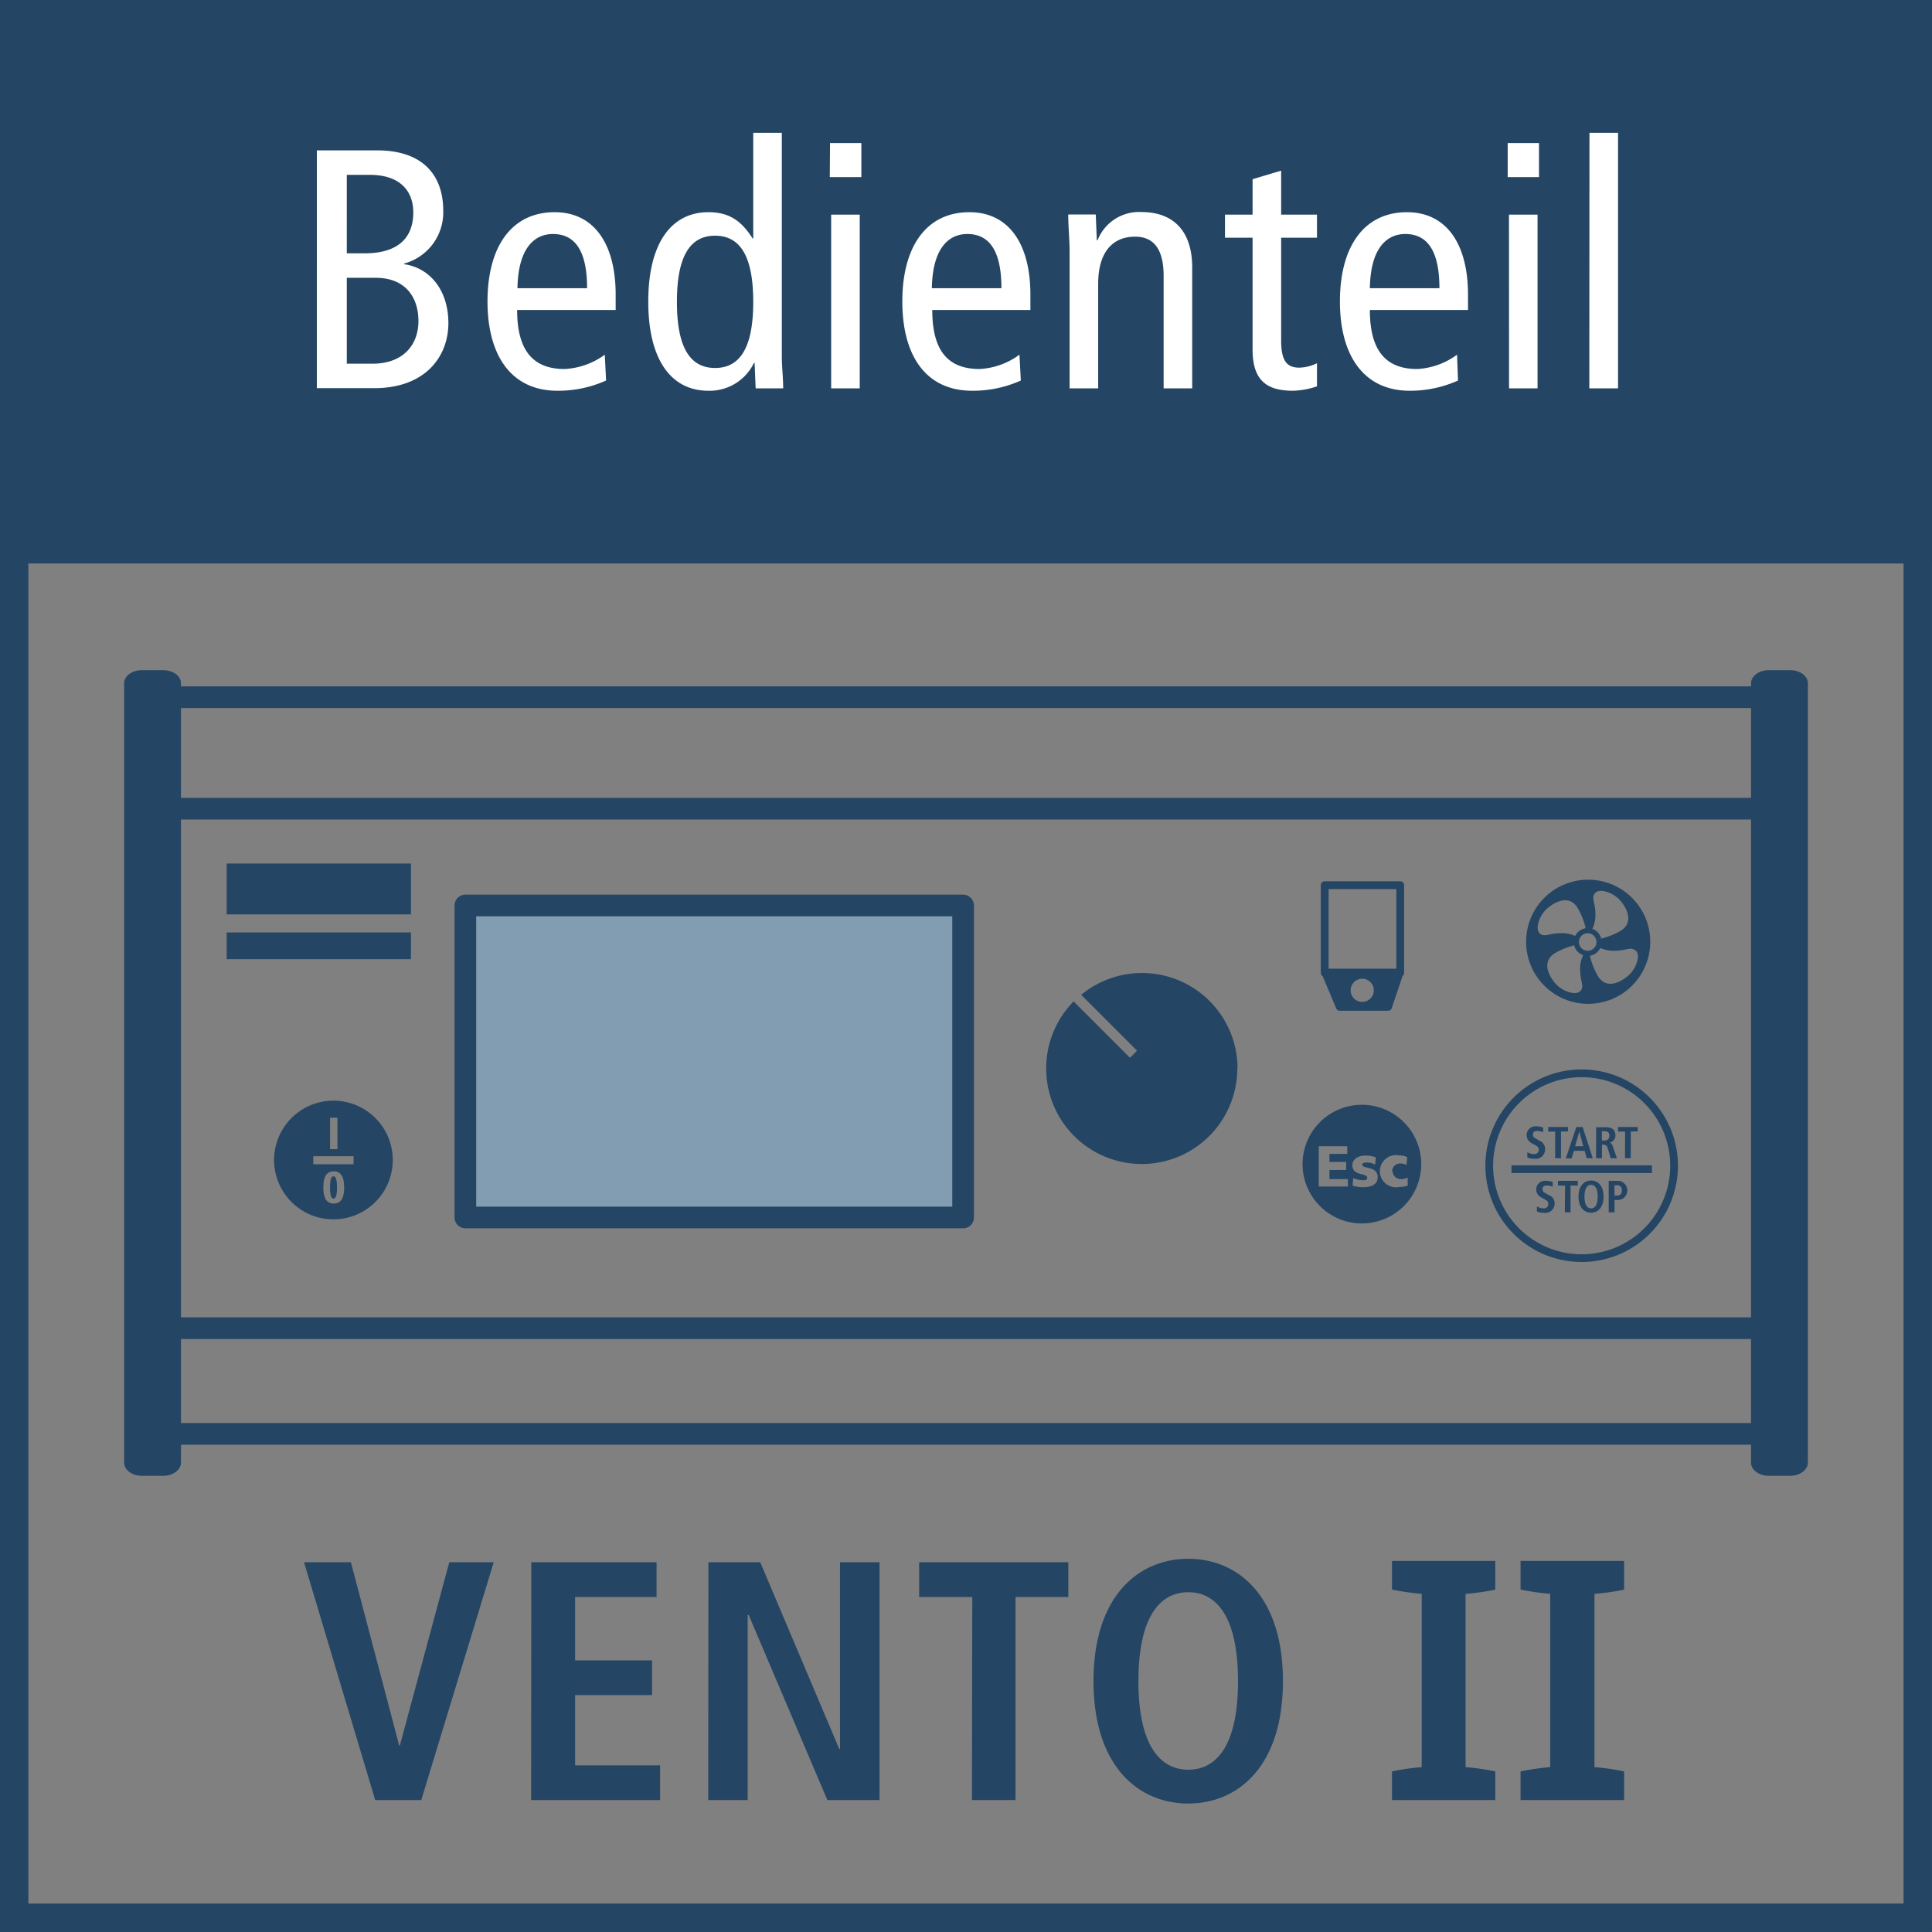 <?xml version="1.0" encoding="UTF-8"?> <svg xmlns="http://www.w3.org/2000/svg" xmlns:xlink="http://www.w3.org/1999/xlink" id="Ebene_1" data-name="Ebene 1" viewBox="0 0 240 240"><rect x="0" y="0" width="240" height="240" fill="#808080" stroke="none"/><defs><style>.cls-1,.cls-10,.cls-12,.cls-13,.cls-14,.cls-5,.cls-8,.cls-9{fill:none;}.cls-2{clip-path:url(#clip-path);}.cls-3{clip-path:url(#clip-path-2);}.cls-4{opacity:0.5;}.cls-10,.cls-12,.cls-13,.cls-14,.cls-5,.cls-8,.cls-9{stroke:#244564;}.cls-5{stroke-width:3.53px;}.cls-6{fill:#244564;}.cls-7{fill:#fff;}.cls-8{stroke-miterlimit:10;stroke-width:2.69px;}.cls-10,.cls-12,.cls-9{stroke-linecap:round;stroke-linejoin:round;}.cls-9{stroke-width:0.97px;}.cls-10,.cls-13{stroke-width:0.96px;}.cls-11{fill:#829db2;}.cls-12{stroke-width:2.69px;}.cls-14{stroke-width:0.64px;}</style><clipPath id="clip-path"><rect class="cls-1" width="240" height="240"></rect></clipPath><clipPath id="clip-path-2"><rect class="cls-1" width="240" height="240"></rect></clipPath></defs><title>LEHNER_Icon_VENTO_Bedienteil_serie_5</title><g class="cls-2"><g class="cls-3"><rect class="cls-5" x="1.76" y="1.76" width="236.47" height="236.47"></rect></g><rect class="cls-6" width="240" height="70"></rect><g class="cls-3"><path class="cls-7" d="M197.43,48.24H201V16.5h-3.55ZM187.29,22h3.89V17.77h-3.89Zm.17,26.24H191V26.66h-3.55ZM170.17,35.8c.08-5,2.11-6.73,4.4-6.73,2.84,0,4.24,2.24,4.24,6.73Zm12.19,2.71v-1.9c0-6.36-2.71-10.25-7.58-10.25-5.38,0-8.33,4.32-8.33,11.09s3,11.09,8.67,11.09a14.47,14.47,0,0,0,6-1.27L181,44.06a9.16,9.16,0,0,1-4.95,1.78c-3.94,0-5.88-2.33-5.88-7.33ZM163.6,45.12a5.21,5.21,0,0,1-2.2.55c-1.61,0-2.25-.93-2.25-3.39V29.53h4.45V26.66h-4.45V21.2l-3.55,1.06v4.4h-3.43v2.87h3.43V43.42c0,3.81,1.73,5.12,5,5.12a9.86,9.86,0,0,0,3-.55Zm-30.73,3.12h3.55v-13c0-3.9,1.78-5.84,4.58-5.84,2.28,0,3.55,1.48,3.55,4.91V48.24h3.55v-15c0-4.74-2.53-6.9-6.3-6.9a5.54,5.54,0,0,0-5.46,3.51h-.09l-.13-3.21H132.7c0,1.52.17,3.09.17,4.66ZM115.76,35.8c.08-5,2.11-6.73,4.4-6.73,2.84,0,4.24,2.24,4.24,6.73ZM128,38.51v-1.9c0-6.36-2.71-10.25-7.58-10.25-5.38,0-8.33,4.32-8.33,11.09s2.95,11.09,8.67,11.09a14.47,14.47,0,0,0,6.05-1.27l-.17-3.21a9.16,9.16,0,0,1-4.94,1.78c-4,0-5.89-2.33-5.89-7.33ZM103.08,22H107V17.77h-3.89Zm.17,26.24h3.55V26.66h-3.55ZM97.12,16.5H93.57V29.62h-.08c-1.44-2.28-3-3.26-5.5-3.26-4.45,0-7.46,3.64-7.46,11.1s3,11.08,7.46,11.08a6.11,6.11,0,0,0,5.67-3.46h.08l.13,3.16h3.42c0-1.31-.17-2.66-.17-4Zm-3.55,21c0,5.41-1.48,8.21-4.74,8.21s-4.74-2.8-4.74-8.21,1.48-8.22,4.74-8.22,4.74,2.79,4.74,8.22M64.28,35.8c.09-5,2.12-6.73,4.41-6.73,2.84,0,4.24,2.24,4.24,6.73Zm12.2,2.71v-1.9c0-6.36-2.71-10.25-7.58-10.25-5.38,0-8.34,4.32-8.34,11.09s3,11.09,8.68,11.09a14.47,14.47,0,0,0,6.05-1.27l-.16-3.21a9.23,9.23,0,0,1-5,1.78c-3.94,0-5.89-2.33-5.89-7.33Zm-33.4-4h3.6c3.6,0,5.3,2.33,5.3,5.38,0,2.79-1.74,5.29-5.72,5.29H43.08Zm0-12.79h2.84c3.9,0,5.42,2.12,5.42,4.66,0,3.18-1.9,5.09-6.06,5.09h-2.2Zm-3.72,26.5h7.11c6.44,0,9.23-4,9.23-8.08s-2.28-6.86-5.5-7.32v-.08a6.58,6.58,0,0,0,4.86-6.57c0-4.36-2.49-7.49-8.21-7.49H39.36Z"></path><path class="cls-6" d="M201.75,223.61v-3.56a30.14,30.14,0,0,0-3.68-.53V198a30.14,30.14,0,0,0,3.68-.53V193.9H188.89v3.56a30.14,30.14,0,0,0,3.68.53v21.53a30.14,30.14,0,0,0-3.68.53v3.56Zm-16,0v-3.56a30.31,30.31,0,0,0-3.69-.53V198a30.31,30.31,0,0,0,3.69-.53V193.9H172.92v3.56a30.31,30.31,0,0,0,3.69.53v21.53a30.31,30.31,0,0,0-3.69.53v3.56Zm-49.91-14.77c0,10.63,5.63,15.2,11.77,15.2s11.76-4.57,11.76-15.2-5.62-15.2-11.76-15.2-11.77,4.57-11.77,15.2m5.58,0c0-8.13,2.76-11.05,6.19-11.05s6.18,2.92,6.18,11.05-2.75,11-6.18,11-6.19-2.92-6.19-11m-20.68,14.77h5.41V198.38h6.56v-4.31H114.18v4.31h6.6Zm-32.76,0h4.9v-23H93l9.78,23h6.48V194.07h-4.91v23.2h-.09l-9.82-23.2H88Zm-22,0H82V219.3H71.44v-8.73H81v-4.31H71.44v-7.88H81.56v-4.31H66Zm-19.37,0h5.72l9-29.54H55.81l-6.14,22.77h-.08l-6-22.77H37.77Z"></path></g><line class="cls-8" x1="20.5" y1="178.12" x2="219.01" y2="178.12"></line><g class="cls-3"><path class="cls-6" d="M20.28,183.33H17.62c-1.21,0-2.2-.73-2.2-1.63V84.87c0-.9,1-1.62,2.2-1.62h2.66c1.22,0,2.2.72,2.2,1.62V181.7c0,.9-1,1.63-2.2,1.63"></path><path class="cls-6" d="M222.38,183.33h-2.66c-1.21,0-2.2-.73-2.2-1.63V84.87c0-.9,1-1.62,2.2-1.62h2.66c1.22,0,2.2.72,2.2,1.62V181.7c0,.9-1,1.63-2.2,1.63"></path></g><rect class="cls-9" x="164.56" y="109.96" width="9.38" height="10.88"></rect><g class="cls-3"><path class="cls-6" d="M169.22,124.94a1.92,1.92,0,1,1,1.92-1.92,1.92,1.92,0,0,1-1.92,1.92m-4.57-4.1,1.78,4.24h6l1.43-4.24Z"></path><path class="cls-10" d="M169.22,124.94a1.92,1.92,0,1,1,1.92-1.92A1.92,1.92,0,0,1,169.22,124.94Zm-4.57-4.1,1.78,4.24h6l1.43-4.24Z"></path></g><rect class="cls-6" x="28.16" y="107.27" width="22.89" height="6.32"></rect><rect class="cls-6" x="28.16" y="115.83" width="22.89" height="3.32"></rect><rect class="cls-11" x="57.81" y="112.48" width="61.83" height="38.76"></rect><rect class="cls-12" x="57.81" y="112.48" width="61.83" height="38.76"></rect><g class="cls-3"><path class="cls-6" d="M173,145.47a1,1,0,0,0,1.07,1,1.81,1.81,0,0,0,.8-.18l0,1a3.73,3.73,0,0,1-1.06.16,2,2,0,1,1,0-3.92,2.23,2.23,0,0,1,1,.21l-.09,1a1.38,1.38,0,0,0-.79-.21,1,1,0,0,0-1,1m-3.72-.86c0,.58,1.93.12,1.93,1.55,0,1-.9,1.25-1.75,1.25a4.31,4.31,0,0,1-1.36-.18l.07-.94a3.2,3.2,0,0,0,1.22.26c.26,0,.52,0,.52-.3,0-.64-1.84-.19-1.84-1.54,0-.87.85-1.22,1.6-1.22a3.49,3.49,0,0,1,1.32.22l-.1.9a2.11,2.11,0,0,0-1-.26c-.28,0-.6.05-.6.26m-1.78,2.72h-3.62v-5h3.54v.95h-2.21v1h2.08v1h-2.08v1.13h2.29Zm9.11-2.77a7.37,7.37,0,1,0-7.37,7.36,7.37,7.37,0,0,0,7.37-7.36"></path></g><line class="cls-8" x1="20.8" y1="86.61" x2="219.31" y2="86.61"></line><line class="cls-8" x1="20.8" y1="100.46" x2="219.31" y2="100.46"></line><line class="cls-8" x1="20.8" y1="164.99" x2="219.31" y2="164.99"></line><g class="cls-3"><path class="cls-6" d="M41,147.51c0,.75.08,1.38.43,1.38s.43-.63.43-1.38-.08-1.38-.43-1.38-.43.63-.43,1.38m2.92-2.88h-5v-1h5Zm-2-1.88H41v-3.9h.92Zm-1.75,4.76c0-1.09.25-2,1.29-2s1.29.93,1.29,2-.25,2-1.29,2-1.29-.93-1.29-2m8.62-3.4a7.37,7.37,0,1,0-7.36,7.36,7.37,7.37,0,0,0,7.36-7.36"></path><path class="cls-6" d="M203.23,118.12c.59.59,0,2.24-.94,3.06s-2.71,1.77-3.76.12a8.83,8.83,0,0,1-1.09-2.91,1.6,1.6,0,0,1-.21,0,1.8,1.8,0,0,1-.39-.08,4,4,0,0,0-.55,2.12c0,1.53.59,2.12,0,2.7s-2.24,0-3.06-.94-1.76-2.7-.11-3.76a8.71,8.71,0,0,1,2.78-1.07,1.23,1.23,0,0,1-.08-.39,1.4,1.4,0,0,1,.13-.57,4,4,0,0,0-2-.48c-1.53,0-2.11.58-2.7,0s0-2.24.94-3.06,2.71-1.77,3.76-.12a9,9,0,0,1,1.09,2.86,1.29,1.29,0,0,1,.19,0,1.27,1.27,0,0,1,.43.09,4.11,4.11,0,0,0,.53-2.09c0-1.53-.59-2.12,0-2.7s2.24,0,3.06.94,1.76,2.7.12,3.76a9,9,0,0,1-2.8,1.07,1.28,1.28,0,0,1,.07.34,1.47,1.47,0,0,1-.14.6,4,4,0,0,0,2,.5c1.52,0,2.11-.58,2.7,0M205,117a7.71,7.71,0,1,0-7.7,7.7A7.71,7.71,0,0,0,205,117"></path><path class="cls-13" d="M196.48,156.29A11.48,11.48,0,1,0,185,144.81,11.48,11.48,0,0,0,196.48,156.29Z"></path><path class="cls-6" d="M153.73,132.74a11.87,11.87,0,0,0-19.42-9.16l6.94,6.94-.88.88-7-7a11.87,11.87,0,1,0,20.33,8.31"></path><path class="cls-6" d="M199.84,150.6h.72v-1.53h.4a1.19,1.19,0,1,0,0-2.38h-1.12Zm.72-2.08v-1.28h.27a.56.56,0,0,1,.64.64c0,.43-.19.64-.64.64Zm-4.47.13c0,1.4.75,2,1.56,2s1.55-.61,1.55-2-.74-2-1.55-2-1.56.6-1.56,2m.74,0c0-1.08.37-1.46.82-1.46s.82.38.82,1.46-.37,1.46-.82,1.46-.82-.39-.82-1.46m-2.44,1.95h.71v-3.33H196v-.58h-2.46v.58h.88Zm-3.47-.12a1.77,1.77,0,0,0,.89.18,1.15,1.15,0,0,0,1.31-1.18,1.05,1.05,0,0,0-.68-1l-.42-.24c-.22-.12-.41-.23-.41-.52s.18-.46.54-.46a1.78,1.78,0,0,1,.73.17l0-.6a2.47,2.47,0,0,0-.82-.14,1.09,1.09,0,0,0-1.23,1.06,1.11,1.11,0,0,0,.64,1l.36.2c.35.19.51.31.51.59a.54.54,0,0,1-.59.57,1.59,1.59,0,0,1-.83-.25Z"></path><path class="cls-6" d="M201.86,143.88h.72v-3.33h.86V140H201v.57h.88Zm-2.87-2.2v-1.15h.3c.4,0,.63.11.63.55a.56.56,0,0,1-.63.6Zm-.72,2.2H199V142.2h.16a.51.51,0,0,1,.55.41l.38,1.27h.77l-.52-1.49c-.12-.36-.28-.43-.43-.45v0a.87.87,0,0,0,.76-.91c0-.72-.47-1-1.16-1h-1.23Zm-1.15,0h.74L196.6,140h-.78l-1.31,3.9h.72l.28-.94h1.34Zm-1.46-1.49.53-1.82h0l.49,1.82Zm-2.47,1.49h.72v-3.33h.87V140h-2.46v.57h.87Zm-3.46-.11a1.87,1.87,0,0,0,.89.17,1.15,1.15,0,0,0,1.31-1.17,1.07,1.07,0,0,0-.68-1.06l-.42-.24c-.22-.12-.41-.23-.41-.52s.18-.46.54-.46a1.78,1.78,0,0,1,.73.17l0-.6a2.47,2.47,0,0,0-.82-.14,1.1,1.1,0,0,0-.59,2.09l.36.2c.35.19.51.31.51.59a.54.54,0,0,1-.59.57,1.71,1.71,0,0,1-.83-.24Z"></path></g><line class="cls-13" x1="187.76" y1="145.24" x2="205.21" y2="145.24"></line><g class="cls-3"><path class="cls-14" d="M197.23,118.43a1.41,1.41,0,1,0-1.41-1.41A1.41,1.41,0,0,0,197.23,118.43Z"></path></g></g></svg> 